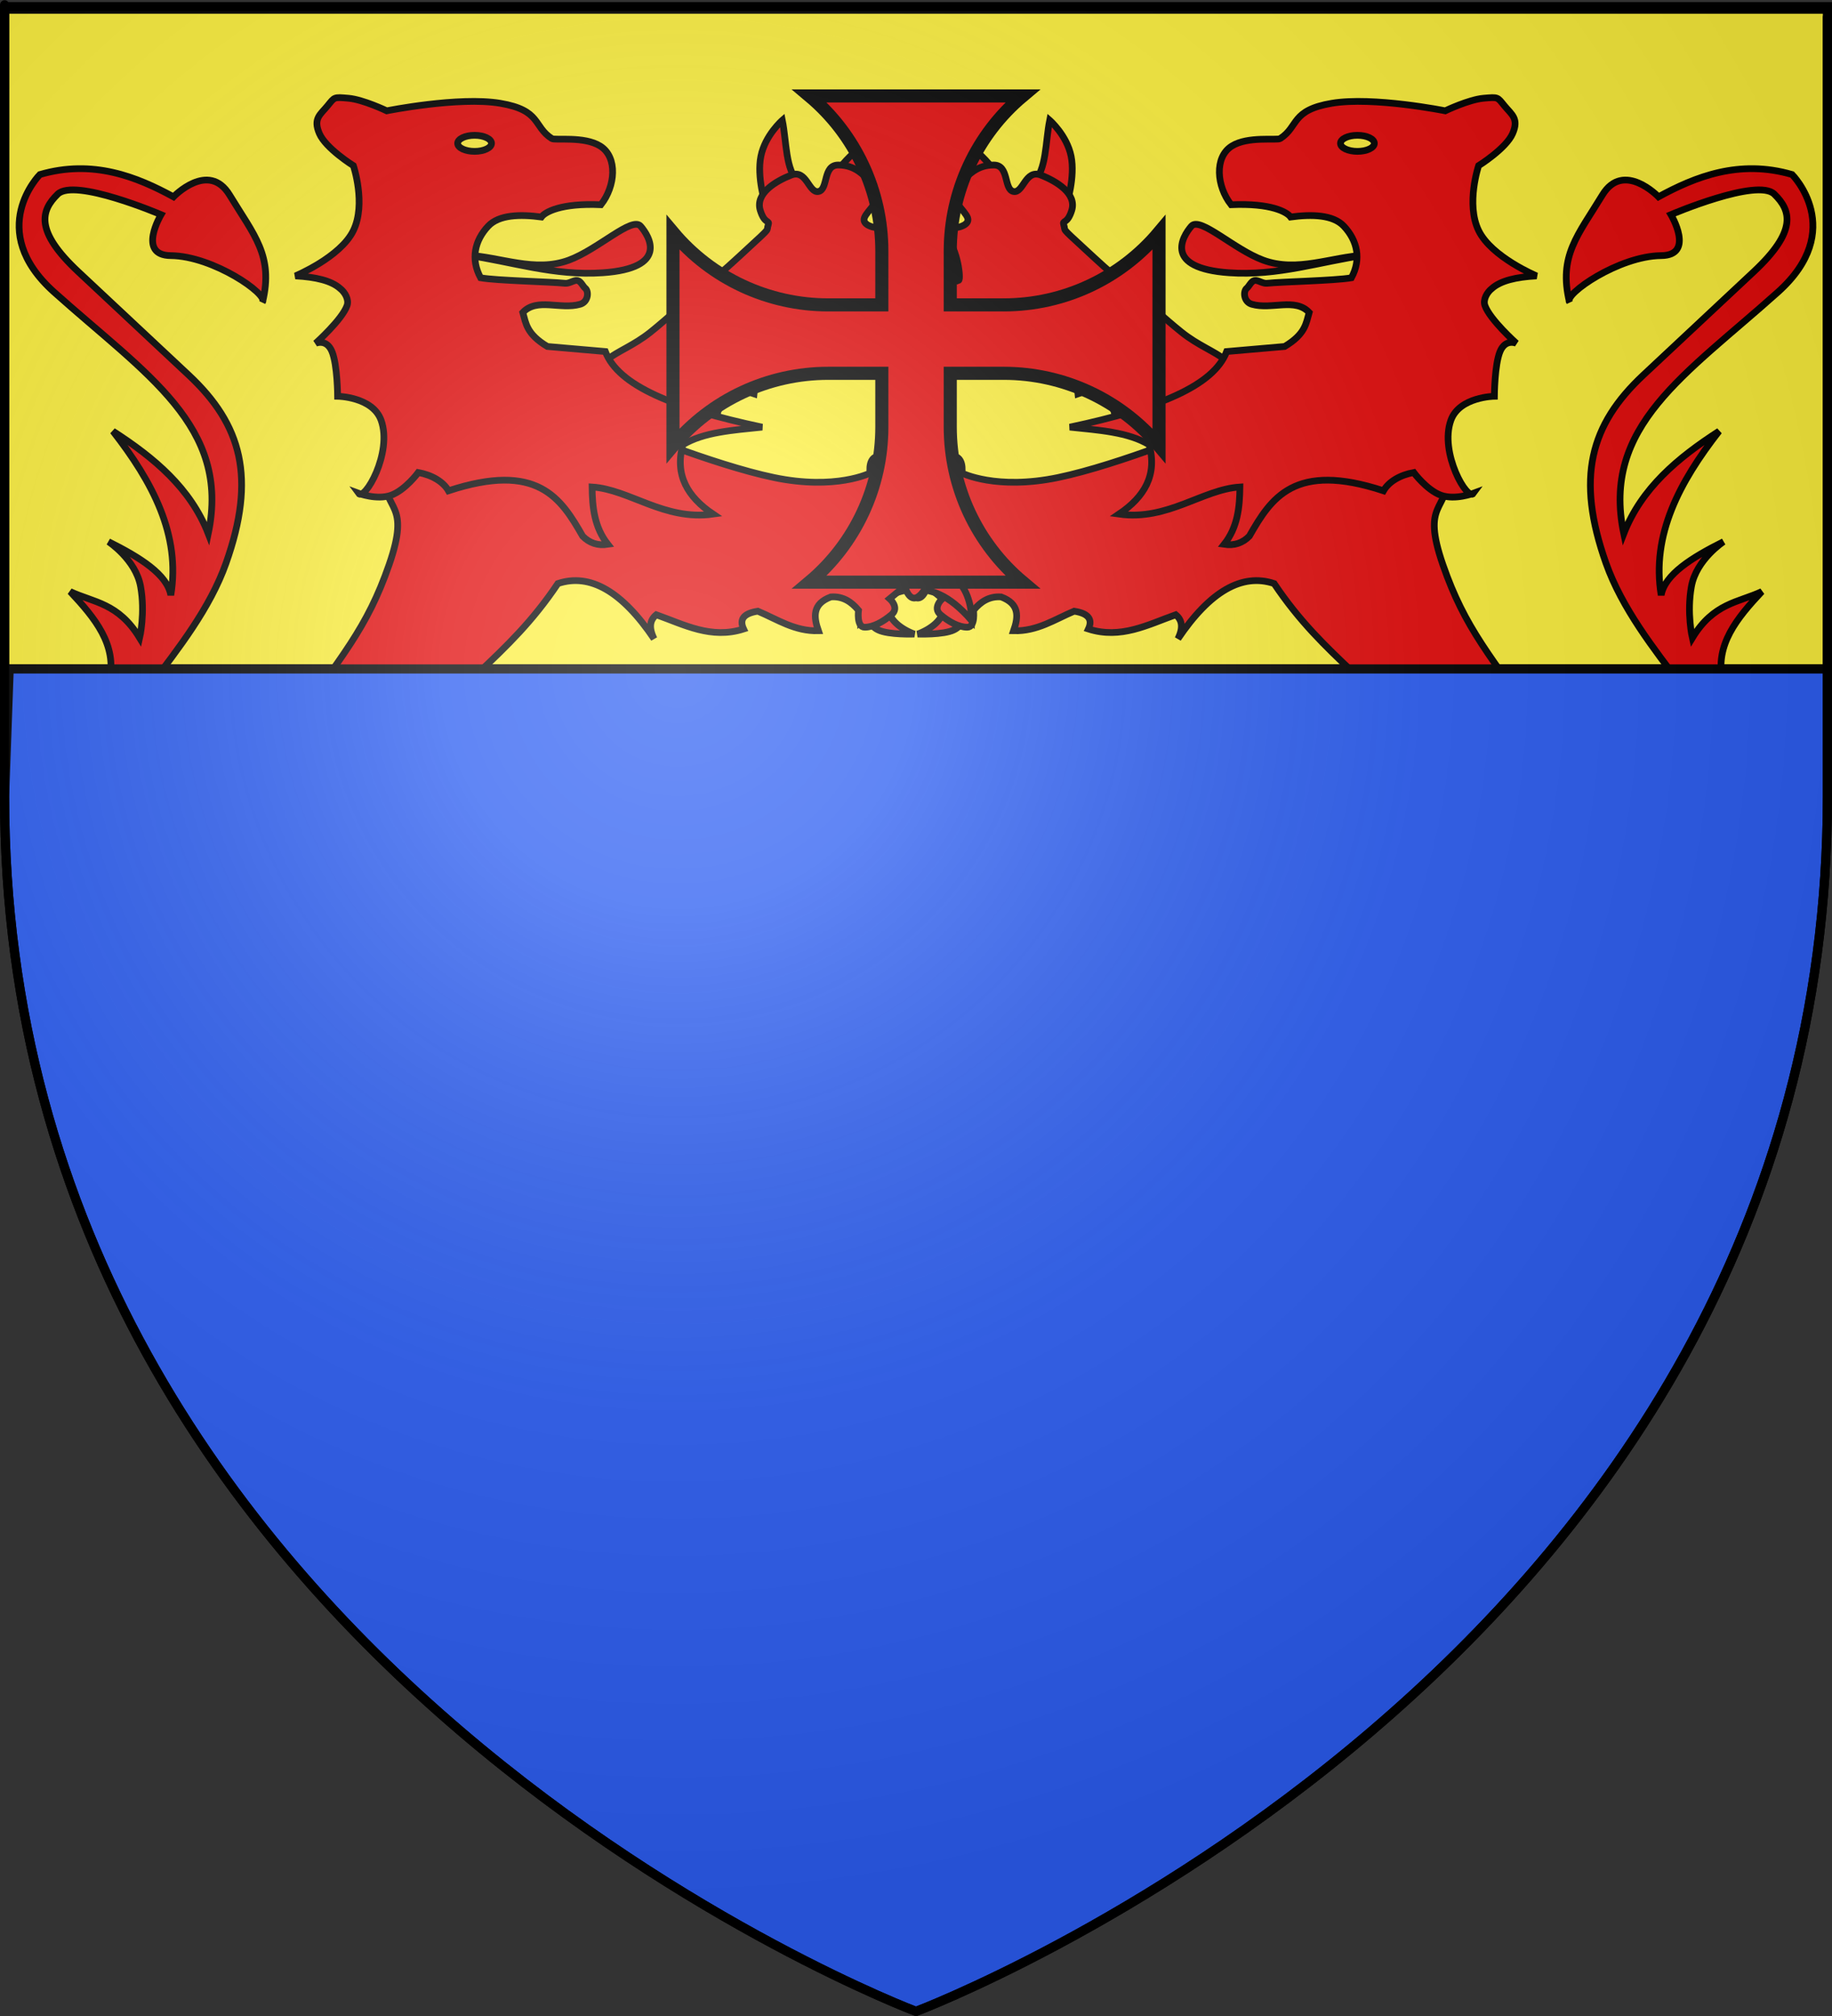 <?xml version="1.0" encoding="UTF-8" standalone="no"?>
<svg
   xmlns:dc="http://purl.org/dc/elements/1.1/"
   xmlns:cc="http://web.resource.org/cc/"
   xmlns:rdf="http://www.w3.org/1999/02/22-rdf-syntax-ns#"
   xmlns:svg="http://www.w3.org/2000/svg"
   xmlns="http://www.w3.org/2000/svg"
   xmlns:xlink="http://www.w3.org/1999/xlink"
   xmlns:sodipodi="http://sodipodi.sourceforge.net/DTD/sodipodi-0.dtd"
   xmlns:inkscape="http://www.inkscape.org/namespaces/inkscape"
   height="660"
   width="600"
   version="1.0"
   id="svg2"
   sodipodi:version="0.32"
   inkscape:version="0.44.1"
   sodipodi:docname="Blason_Hatrize_54.svg"
   sodipodi:docbase="L:\blasons"
   inkscape:export-filename="/Users/olivier/Desktop/Blason Rouge/Blason_Vide_3D.png"
   inkscape:export-xdpi="144"
   inkscape:export-ydpi="144">
  <rect width="100%" height="100%" fill="#333333" stroke="none"/>
  <sodipodi:namedview
     inkscape:window-height="712"
     inkscape:window-width="1024"
     inkscape:pageshadow="2"
     inkscape:pageopacity="0.0"
     guidetolerance="10.0"
     gridtolerance="10.0"
     objecttolerance="10.0"
     borderopacity="1.0"
     bordercolor="#666666"
     pagecolor="#ffffff"
     id="base"
     showgrid="false"
     height="660px"
     inkscape:zoom="0.63"
     inkscape:cx="-58.394346"
     inkscape:cy="344.42619"
     inkscape:window-x="-4"
     inkscape:window-y="-4"
     inkscape:current-layer="layer3" />
  <desc
     id="desc4">Flag of Canton of Valais (Wallis)</desc>
  <defs
     id="defs6">
    <linearGradient
       id="linearGradient2893">
      <stop
         style="stop-color:white;stop-opacity:0.314;"
         offset="0"
         id="stop2895" />
      <stop
         id="stop2897"
         offset="0.19"
         style="stop-color:white;stop-opacity:0.251;" />
      <stop
         style="stop-color:#6b6b6b;stop-opacity:0.125;"
         offset="0.6"
         id="stop2901" />
      <stop
         style="stop-color:black;stop-opacity:0.125;"
         offset="1"
         id="stop2899" />
    </linearGradient>
    <linearGradient
       id="linearGradient2885">
      <stop
         id="stop2887"
         offset="0"
         style="stop-color:white;stop-opacity:1;" />
      <stop
         style="stop-color:white;stop-opacity:1;"
         offset="0.229"
         id="stop2891" />
      <stop
         id="stop2889"
         offset="1"
         style="stop-color:black;stop-opacity:1;" />
    </linearGradient>
    <linearGradient
       id="linearGradient2955">
      <stop
         id="stop2867"
         offset="0"
         style="stop-color:#fd0000;stop-opacity:1;" />
      <stop
         style="stop-color:#e77275;stop-opacity:0.659;"
         offset="0.5"
         id="stop2873" />
      <stop
         style="stop-color:black;stop-opacity:0.323;"
         offset="1"
         id="stop2959" />
    </linearGradient>
    <radialGradient
       inkscape:collect="always"
       xlink:href="#linearGradient2955"
       id="radialGradient2961"
       cx="225.524"
       cy="218.901"
       fx="225.524"
       fy="218.901"
       r="300"
       gradientTransform="matrix(-4.167939e-4,2.183,-1.884,-3.599562e-4,615.597,-289.121)"
       gradientUnits="userSpaceOnUse" />
    <polygon
       id="star"
       transform="scale(53,53)"
       points="0,-1 0.588,0.809 -0.951,-0.309 0.951,-0.309 -0.588,0.809 0,-1 " />
    <clipPath
       id="clip">
      <path
         d="M 0,-200 L 0,600 L 300,600 L 300,-200 L 0,-200 z "
         id="path10" />
    </clipPath>
    <radialGradient
       inkscape:collect="always"
       xlink:href="#linearGradient2955"
       id="radialGradient1911"
       gradientUnits="userSpaceOnUse"
       gradientTransform="matrix(-4.167939e-4,2.183,-1.884,-3.599562e-4,615.597,-289.121)"
       cx="225.524"
       cy="218.901"
       fx="225.524"
       fy="218.901"
       r="300" />
    <radialGradient
       inkscape:collect="always"
       xlink:href="#linearGradient2955"
       id="radialGradient2865"
       gradientUnits="userSpaceOnUse"
       gradientTransform="matrix(0,1.749,-1.593,-1.049767e-7,551.788,-191.29)"
       cx="225.524"
       cy="218.901"
       fx="225.524"
       fy="218.901"
       r="300" />
    <radialGradient
       inkscape:collect="always"
       xlink:href="#linearGradient2955"
       id="radialGradient2871"
       gradientUnits="userSpaceOnUse"
       gradientTransform="matrix(0,1.386,-1.323,-5.741131e-8,-158.082,-109.541)"
       cx="225.524"
       cy="218.901"
       fx="225.524"
       fy="218.901"
       r="300" />
    <radialGradient
       inkscape:collect="always"
       xlink:href="#linearGradient2893"
       id="radialGradient3163"
       gradientUnits="userSpaceOnUse"
       gradientTransform="matrix(1.353,0,0,1.349,-77.629,-85.747)"
       cx="221.445"
       cy="226.331"
       fx="221.445"
       fy="226.331"
       r="300" />
  </defs>
  <g
     inkscape:groupmode="layer"
     id="layer4"
     inkscape:label="Meubles"
     style="display:inline">
    <path
       style="fill:#fcef3c;fill-opacity:1;stroke:black;stroke-width:3;stroke-miterlimit:4;stroke-dasharray:none;stroke-opacity:1;display:inline"
       d="M 1.5,3 L 1.5,219 L 598.5,219 C 598.5,57.351 598.5,2.862 598.5,3 L 1.5,3 z "
       id="rect3765" />
  </g>
  <g
     inkscape:groupmode="layer"
     id="layer3"
     inkscape:label="Fond écu"
     style="display:inline">
    <rect
       width="600"
       height="660"
       x="0"
       y="3.375078e-014"
       style="opacity:1;fill:none;fill-opacity:1;fill-rule:nonzero;stroke:none;stroke-width:7.56;stroke-linecap:round;stroke-linejoin:round;stroke-miterlimit:4;stroke-dasharray:none;stroke-opacity:1"
       id="rect4923" />
    <g
       id="g6235">
      <path
         d="M 317.378,111.372 C 310.031,116.91 299.035,117.867 294.686,112.403 C 294.686,112.403 302.073,114.132 305.413,110.134 C 309.947,104.708 310.111,102.144 310.777,103.327 L 317.378,111.372 z "
         style="fill:#e20909;fill-opacity:1;fill-rule:evenodd;stroke:black;stroke-width:2.202;stroke-linecap:butt;stroke-linejoin:miter;stroke-miterlimit:4;stroke-dasharray:none;stroke-opacity:1;display:inline"
         id="path1994" />
      <path
         d="M 303.35,88.061 C 296.917,83.036 289.159,83.611 286.022,91.774 C 285.191,91.463 286.373,81.55 289.942,77.953 C 293.611,74.255 294.583,72.951 300.05,72.796 C 305.516,72.641 312.427,75.89 312.427,75.89 L 303.35,88.061 z "
         style="fill:#e20909;fill-opacity:1;fill-rule:evenodd;stroke:black;stroke-width:2.202;stroke-linecap:butt;stroke-linejoin:miter;stroke-miterlimit:4;stroke-dasharray:none;stroke-opacity:1;display:inline"
         id="path1996" />
      <path
         d="M 314.49,65.37 C 311.116,56.14 308.787,46.476 294.274,48.041 C 294.274,48.041 301.518,43.469 309.952,44.741 C 320.373,46.312 328.039,58.969 327.486,59.181 L 314.49,65.37 z "
         style="fill:#e20909;fill-opacity:1;fill-rule:evenodd;stroke:black;stroke-width:2.202;stroke-linecap:butt;stroke-linejoin:miter;stroke-miterlimit:4;stroke-dasharray:none;stroke-opacity:1;display:inline"
         id="path1998" />
      <path
         d="M 338.419,59.8 C 342.815,55.601 342.347,46.537 343.783,39.377 C 343.783,39.377 349.404,44.277 350.797,51.136 C 352.189,57.995 349.353,66.814 349.353,66.814 L 338.419,59.8 z "
         style="fill:#e20909;fill-opacity:1;fill-rule:evenodd;stroke:black;stroke-width:2.202;stroke-linecap:butt;stroke-linejoin:miter;stroke-miterlimit:4;stroke-dasharray:none;stroke-opacity:1;display:inline"
         id="path2000" />
      <path
         d="M 371.219,141.283 L 363.999,137.725 C 366.617,134.936 363.629,132.708 360.905,130.453 C 359.288,127.774 356.327,127.748 353.066,128.906 C 352.596,123.789 348.883,122.84 344.608,122.614 C 343.655,114.809 339.755,115.256 336.15,114.879 C 334.697,110.893 332.067,110.14 329.652,110.753 C 328.857,109.312 326.685,108.904 321.504,110.753 C 321.504,110.753 318.203,116.426 314.49,114.879 C 310.777,113.331 307.167,108.896 305.826,105.802 C 304.485,102.708 310.88,103.327 310.777,99.613 C 310.674,95.9 308.198,93.218 305.413,90.949 C 302.628,88.68 298.606,91.156 299.328,85.792 C 300.05,80.429 300.385,75.529 303.969,72.693 C 307.554,69.856 313.665,74.446 313.665,74.446 C 313.665,74.446 317.662,73.724 316.927,71.378 C 316.192,69.031 310.725,65.06 312.84,62.275 C 317.069,56.706 320.266,54.075 325.423,54.024 C 330.58,53.972 328.672,62.017 331.921,62.688 C 335.17,63.358 335.763,55.313 340.895,57.324 C 346.026,59.336 352.714,63.357 351.003,68.877 C 349.549,73.566 347.828,71.937 348.393,73.609 C 349.183,75.946 346.985,73.881 355.335,81.563 C 358.883,84.827 363.777,89.47 369.377,93.866 C 374.977,98.262 381.403,104.285 386.932,108.713 C 392.462,113.14 397.713,114.939 401.376,117.901 C 405.039,120.863 407.319,122.718 407.319,122.718 L 371.219,141.283 z "
         style="fill:#e20909;fill-opacity:1;fill-rule:evenodd;stroke:black;stroke-width:2.202;stroke-linecap:butt;stroke-linejoin:miter;stroke-miterlimit:4;stroke-dasharray:none;stroke-opacity:1;display:inline"
         id="path2002" />
      <path
         d="M 303.224,157.933 C 301.424,153.206 295.904,149.051 289.075,145.097 C 289.075,145.097 298.519,146.118 304.099,148.014 C 309.678,149.911 311.392,152.682 311.392,152.682 L 303.224,157.933 z "
         style="fill:#e20909;fill-opacity:1;fill-rule:evenodd;stroke:black;stroke-width:2.202;stroke-linecap:butt;stroke-linejoin:miter;stroke-miterlimit:4;stroke-dasharray:none;stroke-opacity:1;display:inline"
         id="path2014" />
      <path
         d="M 295.347,175.291 C 287.835,170.091 282.182,176.043 276.092,179.376 C 276.092,179.376 281.351,169.711 286.748,166.283 C 292.145,162.855 297.681,165.664 297.681,165.664 L 295.347,175.291 z "
         style="fill:#e20909;fill-opacity:1;fill-rule:evenodd;stroke:black;stroke-width:2.202;stroke-linecap:butt;stroke-linejoin:miter;stroke-miterlimit:4;stroke-dasharray:none;stroke-opacity:1;display:inline"
         id="path2016" />
      <path
         d="M 300.452,192.941 C 295.157,192.992 289.521,194.273 281.781,203.152 C 281.781,203.152 281.526,196.041 285.428,191.191 C 289.33,186.341 297.389,183.752 297.389,183.752 L 300.452,192.941 z "
         style="fill:#e20909;fill-opacity:1;fill-rule:evenodd;stroke:black;stroke-width:2.202;stroke-linecap:butt;stroke-linejoin:miter;stroke-miterlimit:4;stroke-dasharray:none;stroke-opacity:1;display:inline"
         id="path2018" />
      <path
         d="M 308.911,199.961 C 308.498,202.829 305.301,205.801 300.552,207.587 C 300.552,207.587 308.985,207.897 312.413,206.215 C 315.842,204.533 315.039,201.839 315.039,201.839 L 308.911,199.961 z "
         style="fill:#e20909;fill-opacity:1;fill-rule:evenodd;stroke:black;stroke-width:2.202;stroke-linecap:butt;stroke-linejoin:miter;stroke-miterlimit:4;stroke-dasharray:none;stroke-opacity:1;display:inline"
         id="path2020" />
      <path
         d="M 397.308,139.408 C 397.308,139.408 366.822,152.099 346.546,156.329 C 326.271,160.559 315.039,154.87 315.039,154.87 C 315.039,154.87 316.06,148.598 310.955,149.327 C 305.849,150.056 302.348,153.557 300.452,157.204 C 299.504,159.027 302.713,160.121 303.534,161.926 C 304.354,163.731 302.203,165.664 302.203,165.664 C 302.203,165.664 297.535,159.684 295.201,163.33 C 292.867,166.977 290.387,171.499 291.992,176.458 C 292.794,178.938 295.784,176.24 297.991,177.297 C 300.197,178.355 299.869,182.293 299.869,182.293 C 299.869,182.293 294.326,180.324 295.201,184.335 C 296.076,188.347 295.784,192.504 298.994,195.129 C 302.203,197.755 303.661,191.92 303.661,191.92 L 308.621,196.005 C 308.621,196.005 305.266,198.922 308.037,201.256 C 310.809,203.59 314.018,205.34 316.789,205.34 C 319.561,205.34 318.831,199.797 318.831,199.797 C 321.169,196.984 323.987,195.133 327.875,195.421 C 333.976,197.695 333.547,201.927 331.96,206.507 C 339.744,206.711 345.445,202.749 351.797,200.089 C 356.594,200.819 357.89,202.861 356.465,205.924 C 367.095,209.318 375.903,204.511 385.055,201.256 C 387.015,202.852 387.704,205.209 385.785,209.133 C 396.287,193.573 406.789,187.544 417.292,191.045 C 425.643,203.481 433.906,211.364 443.402,220.364 C 441.778,236.961 452.383,251.633 457.989,262.374 C 460.695,267.56 450.291,276.044 449.82,277.69 C 446.63,288.836 448.938,306.541 449.72,306.28 C 452.2,301.255 456.235,299.338 460.906,298.695 C 460.464,302.302 457.923,304.334 461.49,310.948 C 466.258,315.85 471.378,319.874 477.243,322.034 C 470.372,330.786 465.873,341.126 459.739,350.624 C 458.134,353.109 456.53,351.937 453.905,350.624 C 451.279,349.311 451.404,345.052 449.237,345.373 C 443.985,346.151 437.057,359.317 439.666,364.285 C 441.595,367.959 443.479,363.998 444.705,365.688 C 445.93,367.378 446.207,369.706 444.569,371.045 C 442.931,372.385 440.485,366.976 438.151,369.601 C 435.817,372.227 436.155,376.498 436.884,379.485 C 437.613,382.472 440.346,380.62 440.346,380.62 L 441.514,382.425 C 440.428,383.121 439.723,382.816 440.178,384.652 C 440.869,387.439 446.916,392.148 449.434,388.653 C 450.403,387.307 450.701,386.527 450.739,386.534 L 455.846,385.557 C 457.041,385.328 455.594,389.456 456.374,389.655 C 459.874,390.545 468.088,390.433 470.274,388.552 C 473.264,385.98 468.894,382.193 473.852,382.75 C 473.852,382.75 475.136,383.67 476.158,383.009 C 494.678,371.023 507.471,352.082 508.751,347.707 C 510.051,343.261 508.021,343.622 510.355,341.726 C 512.689,339.83 518.086,340.121 518.086,340.121 C 518.086,340.121 528.077,335.644 519.253,329.619 C 512.132,324.757 505.224,301.579 507.584,298.695 C 507.032,290.804 502.403,283.654 497.665,276.523 C 496.293,269.45 498.485,264.753 501.749,260.77 C 503.615,260.098 530.517,293.193 539.675,304.53 C 551.321,318.947 567.098,295.778 567.098,295.778 C 567.098,295.778 577.6,281.483 576.871,263.249 C 576.141,245.016 564.18,222.844 564.18,222.844 C 561.569,211.151 568.932,202.308 577.017,193.671 C 569.3,197.277 561.262,197.352 554.261,208.841 C 554.261,208.841 552.365,200.672 553.97,191.92 C 555.574,183.168 564.472,177.334 564.472,177.334 C 554.024,182.562 545.253,188.069 544.051,194.838 C 540.798,175.121 550.042,157.785 563.013,141.159 C 549.506,149.86 537.589,159.834 531.798,174.708 C 524.41,139.477 551.957,122.79 582.268,95.648 C 605.017,75.277 586.936,57.139 586.936,57.139 C 569.555,52.07 555.146,57.91 543.175,64.432 C 543.175,64.432 531.709,52.472 524.796,63.849 C 516.779,77.043 510.367,83.733 514.002,98.857 C 512.127,96.357 530.17,83.802 544.051,83.687 C 555.225,83.594 547.26,70.267 547.26,70.267 C 547.26,70.267 575.558,58.16 581.101,63.557 C 586.644,68.954 588.616,75.63 574.391,88.938 L 538.216,122.779 C 520.769,139.1 516.094,156.445 525.963,184.335 C 536.478,214.05 567.735,237.252 567.243,256.977 C 566.752,276.702 568.675,277.907 563.013,286.734 C 557.352,295.561 552.927,304.676 542.3,291.548 C 531.673,278.419 517.598,256.529 506.271,240.494 C 487.914,214.507 479.833,205.814 472.576,184.919 C 465.319,164.023 474.326,167.706 474.034,155.453 C 473.743,143.201 471.409,135.907 471.409,135.907 L 397.308,139.408 z "
         style="fill:#e20909;fill-opacity:1;fill-rule:evenodd;stroke:black;stroke-width:2.202;stroke-linecap:butt;stroke-linejoin:miter;stroke-miterlimit:4;stroke-dasharray:none;stroke-opacity:1;display:inline"
         id="path2030" />
      <path
         d="M 447.133,83.523 C 432.497,85.611 418.513,90.417 402.575,89.299 C 380.949,87.781 387.244,77.439 390.197,74.034 C 393.012,70.788 404.113,81.64 413.714,85.173 C 424.854,89.273 435.995,84.078 447.133,83.523 z "
         style="fill:#e20909;fill-opacity:1;fill-rule:evenodd;stroke:black;stroke-width:2.202;stroke-linecap:butt;stroke-linejoin:miter;stroke-miterlimit:4;stroke-dasharray:none;stroke-opacity:1;display:inline"
         id="path2032" />
      <path
         d="M 440.119,74.034 C 436.604,70.297 429.699,70.108 422.688,71.043 C 421.513,69.44 416.374,66.439 403.194,67.02 C 398.443,60.996 397.646,51.487 403.4,47.835 C 408.664,44.494 418.233,46.04 419.284,45.36 C 425.442,41.377 422.688,36.077 436.2,33.808 C 449.711,31.538 473.331,36.283 473.331,36.283 C 473.331,36.283 481.067,32.57 485.915,32.157 C 490.763,31.745 490.35,31.745 492.722,34.633 C 495.095,37.521 497.519,38.81 495.404,43.709 C 493.29,48.609 484.265,54.23 484.265,54.23 C 484.265,54.23 480.036,66.762 484.265,75.478 C 488.493,84.193 503.243,90.33 503.243,90.33 C 496.57,90.682 491.423,91.906 488.597,94.456 C 487.015,95.694 485.648,98.078 486.327,100.026 C 487.934,104.628 496.642,112.403 496.642,112.403 C 496.642,112.403 493.083,110.753 491.278,115.085 C 489.473,119.417 489.422,129.731 489.422,129.731 C 489.422,129.731 477.972,129.878 475.188,137.57 C 471.332,148.22 480.66,164.292 482.614,161.5 C 482.614,161.5 476.529,163.82 471.887,162.118 C 467.246,160.417 463.017,154.692 463.017,154.692 C 458.561,155.5 454.833,157.676 453.115,160.674 C 423.929,151.085 416.3,163.054 409.176,175.527 C 406.964,177.767 404.237,178.72 400.924,178.209 C 405.337,172.625 406.016,166.107 406.082,159.437 C 393.819,160.211 382.45,170.564 366.474,168.307 C 374.744,162.731 379.088,155.584 376.376,145.615 C 369.581,141.448 359.831,140.825 350.384,139.839 C 379.336,133.678 397.466,126.334 401.75,115.085 L 420.728,113.435 C 427.564,109.344 427.751,105.857 428.773,102.295 C 424.134,97.375 416.499,101.475 410.001,99.613 C 407.262,98.828 407.077,95.283 408.378,94.312 C 409.029,93.827 409.744,92.062 410.861,91.826 C 411.978,91.591 413.495,92.885 414.924,92.743 C 420.249,92.212 437.152,91.893 442.595,90.949 C 445.925,84.851 444.526,78.718 440.119,74.034 z "
         style="fill:#e20909;fill-opacity:1;fill-rule:evenodd;stroke:black;stroke-width:2.202;stroke-linecap:butt;stroke-linejoin:miter;stroke-miterlimit:4;stroke-dasharray:none;stroke-opacity:1;display:inline"
         id="path2034" />
      <path
         d="M 450.112,46.928 C 450.114,48.379 447.632,49.556 444.569,49.556 C 441.506,49.556 439.024,48.379 439.026,46.928 C 439.024,45.477 441.506,44.301 444.569,44.301 C 447.632,44.301 450.114,45.477 450.112,46.928 z "
         style="fill:#fcef3c;fill-opacity:1;fill-rule:evenodd;stroke:black;stroke-width:2.202;stroke-linecap:butt;stroke-linejoin:miter;stroke-miterlimit:4;stroke-dasharray:none;stroke-opacity:1;display:inline"
         id="path2036" />
      <path
         id="path1966"
         style="fill:#e20909;fill-opacity:1;fill-rule:evenodd;stroke:black;stroke-width:2.202;stroke-linecap:butt;stroke-linejoin:miter;stroke-miterlimit:4;stroke-dasharray:none;stroke-opacity:1;display:inline"
         d="M 282.622,111.372 C 289.969,116.91 300.965,117.867 305.314,112.403 C 305.314,112.403 297.927,114.132 294.587,110.134 C 290.053,104.708 289.889,102.144 289.223,103.327 L 282.622,111.372 z " />
      <path
         id="path1968"
         style="fill:#e20909;fill-opacity:1;fill-rule:evenodd;stroke:black;stroke-width:2.202;stroke-linecap:butt;stroke-linejoin:miter;stroke-miterlimit:4;stroke-dasharray:none;stroke-opacity:1;display:inline"
         d="M 296.649,88.061 C 303.083,83.036 310.841,83.611 313.978,91.774 C 314.808,91.463 313.627,81.55 310.058,77.953 C 306.389,74.255 305.417,72.951 299.95,72.796 C 294.483,72.641 287.573,75.89 287.573,75.89 L 296.649,88.061 z " />
      <path
         id="path1970"
         style="fill:#e20909;fill-opacity:1;fill-rule:evenodd;stroke:black;stroke-width:2.202;stroke-linecap:butt;stroke-linejoin:miter;stroke-miterlimit:4;stroke-dasharray:none;stroke-opacity:1;display:inline"
         d="M 285.51,65.37 C 288.884,56.14 291.213,46.476 305.726,48.041 C 305.726,48.041 298.482,43.469 290.048,44.741 C 279.627,46.312 271.961,58.969 272.514,59.181 L 285.51,65.37 z " />
      <path
         id="path1972"
         style="fill:#e20909;fill-opacity:1;fill-rule:evenodd;stroke:black;stroke-width:2.202;stroke-linecap:butt;stroke-linejoin:miter;stroke-miterlimit:4;stroke-dasharray:none;stroke-opacity:1;display:inline"
         d="M 261.581,59.8 C 257.185,55.601 257.653,46.537 256.217,39.377 C 256.217,39.377 250.596,44.277 249.203,51.136 C 247.811,57.995 250.647,66.814 250.647,66.814 L 261.581,59.8 z " />
      <path
         id="path1974"
         style="fill:#e20909;fill-opacity:1;fill-rule:evenodd;stroke:black;stroke-width:2.202;stroke-linecap:butt;stroke-linejoin:miter;stroke-miterlimit:4;stroke-dasharray:none;stroke-opacity:1;display:inline"
         d="M 228.781,141.283 L 236.001,137.725 C 233.383,134.936 236.371,132.708 239.095,130.453 C 240.712,127.774 243.673,127.748 246.934,128.906 C 247.404,123.789 251.117,122.84 255.392,122.614 C 256.344,114.809 260.244,115.256 263.85,114.879 C 265.303,110.893 267.933,110.14 270.348,110.753 C 271.143,109.312 273.315,108.904 278.496,110.753 C 278.496,110.753 281.797,116.426 285.51,114.879 C 289.223,113.331 292.833,108.896 294.174,105.802 C 295.515,102.708 289.12,103.327 289.223,99.613 C 289.326,95.9 291.802,93.218 294.587,90.949 C 297.371,88.68 301.394,91.156 300.672,85.792 C 299.95,80.429 299.615,75.529 296.031,72.693 C 292.446,69.856 286.335,74.446 286.335,74.446 C 286.335,74.446 282.338,73.724 283.073,71.378 C 283.808,69.031 289.275,65.06 287.16,62.275 C 282.931,56.706 279.734,54.075 274.577,54.024 C 269.419,53.972 271.328,62.017 268.079,62.688 C 264.83,63.358 264.237,55.313 259.105,57.324 C 253.974,59.336 247.286,63.357 248.997,68.877 C 250.451,73.566 252.172,71.937 251.607,73.609 C 250.817,75.946 253.015,73.881 244.665,81.563 C 241.117,84.827 236.223,89.47 230.623,93.866 C 225.023,98.262 218.597,104.285 213.068,108.713 C 207.538,113.14 202.287,114.939 198.624,117.901 C 194.961,120.863 192.681,122.718 192.681,122.718 L 228.781,141.283 z " />
      <path
         id="path1976"
         style="fill:#e20909;fill-opacity:1;fill-rule:evenodd;stroke:black;stroke-width:2.202;stroke-linecap:butt;stroke-linejoin:miter;stroke-miterlimit:4;stroke-dasharray:none;stroke-opacity:1;display:inline"
         d="M 296.776,157.933 C 298.576,153.206 304.096,149.051 310.925,145.097 C 310.925,145.097 301.48,146.118 295.901,148.014 C 290.322,149.911 288.608,152.682 288.608,152.682 L 296.776,157.933 z " />
      <path
         id="path1978"
         style="fill:#e20909;fill-opacity:1;fill-rule:evenodd;stroke:black;stroke-width:2.202;stroke-linecap:butt;stroke-linejoin:miter;stroke-miterlimit:4;stroke-dasharray:none;stroke-opacity:1;display:inline"
         d="M 304.653,175.291 C 312.165,170.091 317.818,176.043 323.908,179.376 C 323.908,179.376 318.649,169.711 313.252,166.283 C 307.855,162.855 302.319,165.664 302.319,165.664 L 304.653,175.291 z " />
      <path
         id="path1980"
         style="fill:#e20909;fill-opacity:1;fill-rule:evenodd;stroke:black;stroke-width:2.202;stroke-linecap:butt;stroke-linejoin:miter;stroke-miterlimit:4;stroke-dasharray:none;stroke-opacity:1;display:inline"
         d="M 299.548,192.941 C 304.843,192.992 310.479,194.273 318.219,203.152 C 318.219,203.152 318.474,196.041 314.572,191.191 C 310.67,186.341 302.611,183.752 302.611,183.752 L 299.548,192.941 z " />
      <path
         id="path1982"
         style="fill:#e20909;fill-opacity:1;fill-rule:evenodd;stroke:black;stroke-width:2.202;stroke-linecap:butt;stroke-linejoin:miter;stroke-miterlimit:4;stroke-dasharray:none;stroke-opacity:1;display:inline"
         d="M 291.089,199.961 C 291.502,202.829 294.699,205.801 299.448,207.587 C 299.448,207.587 291.015,207.897 287.587,206.215 C 284.158,204.533 284.961,201.839 284.961,201.839 L 291.089,199.961 z " />
      <path
         id="path1984"
         style="fill:#e20909;fill-opacity:1;fill-rule:evenodd;stroke:black;stroke-width:2.202;stroke-linecap:butt;stroke-linejoin:miter;stroke-miterlimit:4;stroke-dasharray:none;stroke-opacity:1;display:inline"
         d="M 202.692,139.408 C 202.692,139.408 233.178,152.099 253.454,156.329 C 273.729,160.559 284.961,154.87 284.961,154.87 C 284.961,154.87 283.94,148.598 289.045,149.327 C 294.151,150.056 297.651,153.557 299.548,157.204 C 300.496,159.027 297.287,160.121 296.466,161.926 C 295.646,163.731 297.797,165.664 297.797,165.664 C 297.797,165.664 302.465,159.684 304.799,163.33 C 307.133,166.977 309.613,171.499 308.008,176.458 C 307.206,178.938 304.215,176.24 302.009,177.297 C 299.803,178.355 300.131,182.293 300.131,182.293 C 300.131,182.293 305.674,180.324 304.799,184.335 C 303.924,188.347 304.215,192.504 301.006,195.129 C 297.797,197.755 296.339,191.92 296.339,191.92 L 291.379,196.005 C 291.379,196.005 294.734,198.922 291.963,201.256 C 289.191,203.59 285.982,205.34 283.211,205.34 C 280.439,205.34 281.168,199.797 281.168,199.797 C 278.831,196.984 276.013,195.133 272.125,195.421 C 266.024,197.695 266.452,201.927 268.04,206.507 C 260.256,206.711 254.555,202.749 248.202,200.089 C 243.406,200.819 242.11,202.861 243.535,205.924 C 232.905,209.318 224.097,204.511 214.945,201.256 C 212.985,202.852 212.296,205.209 214.215,209.133 C 203.713,193.573 193.21,187.544 182.708,191.045 C 174.357,203.481 166.094,211.364 156.598,220.364 C 158.222,236.961 147.617,251.633 142.011,262.374 C 139.305,267.56 149.708,276.044 150.18,277.69 C 153.37,288.836 151.062,306.541 150.28,306.28 C 147.799,301.255 143.765,299.338 139.094,298.695 C 139.536,302.302 142.077,304.334 138.51,310.948 C 133.742,315.85 128.622,319.874 122.757,322.034 C 129.628,330.786 134.127,341.126 140.261,350.624 C 141.866,353.109 143.47,351.937 146.095,350.624 C 148.721,349.311 148.596,345.052 150.763,345.373 C 156.015,346.151 162.943,359.317 160.334,364.285 C 158.405,367.959 156.521,363.998 155.295,365.688 C 154.069,367.378 153.792,369.706 155.431,371.045 C 157.069,372.385 159.515,366.976 161.849,369.601 C 164.183,372.227 163.845,376.498 163.116,379.485 C 162.387,382.472 159.654,380.62 159.654,380.62 L 158.486,382.425 C 159.572,383.121 160.277,382.816 159.821,384.652 C 159.13,387.439 153.084,392.148 150.566,388.653 C 149.596,387.307 149.299,386.527 149.26,386.534 L 144.154,385.557 C 142.959,385.328 144.406,389.456 143.626,389.655 C 140.126,390.545 131.912,390.433 129.726,388.552 C 126.736,385.98 131.105,382.193 126.148,382.75 C 126.148,382.75 124.864,383.67 123.842,383.009 C 105.322,371.023 92.529,352.082 91.249,347.707 C 89.949,343.261 91.979,343.622 89.645,341.726 C 87.311,339.83 81.914,340.121 81.914,340.121 C 81.914,340.121 71.923,335.644 80.747,329.619 C 87.868,324.757 94.776,301.579 92.416,298.695 C 92.968,290.804 97.597,283.654 102.335,276.523 C 103.707,269.45 101.514,264.753 98.251,260.77 C 96.385,260.098 69.483,293.193 60.325,304.53 C 48.679,318.947 32.902,295.778 32.902,295.778 C 32.902,295.778 22.4,281.483 23.129,263.249 C 23.859,245.016 35.82,222.844 35.82,222.844 C 38.431,211.151 31.068,202.308 22.983,193.671 C 30.7,197.277 38.738,197.352 45.739,208.841 C 45.739,208.841 47.635,200.672 46.03,191.92 C 44.426,183.168 35.528,177.334 35.528,177.334 C 45.975,182.562 54.747,188.069 55.949,194.838 C 59.202,175.121 49.958,157.785 36.987,141.159 C 50.494,149.86 62.41,159.834 68.202,174.708 C 75.59,139.477 48.043,122.79 17.732,95.648 C -5.017,75.277 13.064,57.139 13.064,57.139 C 30.445,52.07 44.854,57.91 56.825,64.432 C 56.825,64.432 68.291,52.472 75.204,63.849 C 83.221,77.043 89.633,83.733 85.998,98.857 C 87.873,96.357 69.83,83.802 55.949,83.687 C 44.775,83.594 52.74,70.267 52.74,70.267 C 52.74,70.267 24.442,58.16 18.899,63.557 C 13.356,68.954 11.383,75.63 25.609,88.938 L 61.784,122.779 C 79.231,139.1 83.906,156.445 74.037,184.335 C 63.522,214.05 32.265,237.252 32.756,256.977 C 33.248,276.702 31.325,277.907 36.987,286.734 C 42.648,295.561 47.073,304.676 57.7,291.548 C 68.327,278.419 82.402,256.529 93.729,240.494 C 112.086,214.507 120.167,205.814 127.424,184.919 C 134.681,164.023 125.674,167.706 125.966,155.453 C 126.257,143.201 128.591,135.907 128.591,135.907 L 202.692,139.408 z " />
      <path
         id="path1986"
         style="fill:#e20909;fill-opacity:1;fill-rule:evenodd;stroke:black;stroke-width:2.202;stroke-linecap:butt;stroke-linejoin:miter;stroke-miterlimit:4;stroke-dasharray:none;stroke-opacity:1;display:inline"
         d="M 152.867,83.523 C 167.503,85.611 181.487,90.417 197.425,89.299 C 219.051,87.781 212.756,77.439 209.802,74.034 C 206.988,70.788 195.887,81.64 186.286,85.173 C 175.145,89.273 164.005,84.078 152.867,83.523 z " />
      <path
         id="path1988"
         style="fill:#e20909;fill-opacity:1;fill-rule:evenodd;stroke:black;stroke-width:2.202;stroke-linecap:butt;stroke-linejoin:miter;stroke-miterlimit:4;stroke-dasharray:none;stroke-opacity:1;display:inline"
         d="M 159.881,74.034 C 163.396,70.297 170.301,70.108 177.312,71.043 C 178.487,69.44 183.626,66.439 196.806,67.02 C 201.557,60.996 202.354,51.487 196.6,47.835 C 191.336,44.494 181.767,46.04 180.716,45.36 C 174.558,41.377 177.312,36.077 163.8,33.808 C 150.288,31.538 126.669,36.283 126.669,36.283 C 126.669,36.283 118.933,32.57 114.085,32.157 C 109.237,31.745 109.65,31.745 107.278,34.633 C 104.905,37.521 102.481,38.81 104.596,43.709 C 106.71,48.609 115.735,54.23 115.735,54.23 C 115.735,54.23 119.964,66.762 115.735,75.478 C 111.506,84.193 96.757,90.33 96.757,90.33 C 103.43,90.682 108.577,91.906 111.403,94.456 C 112.985,95.694 114.352,98.078 113.672,100.026 C 112.066,104.628 103.358,112.403 103.358,112.403 C 103.358,112.403 106.917,110.753 108.722,115.085 C 110.527,119.417 110.578,129.731 110.578,129.731 C 110.578,129.731 122.027,129.878 124.812,137.57 C 128.667,148.22 119.34,164.292 117.386,161.5 C 117.386,161.5 123.471,163.82 128.113,162.118 C 132.754,160.417 136.983,154.692 136.983,154.692 C 141.439,155.5 145.167,157.676 146.885,160.674 C 176.071,151.085 183.7,163.054 190.824,175.527 C 193.036,177.767 195.763,178.72 199.075,178.209 C 194.663,172.625 193.984,166.107 193.918,159.437 C 206.181,160.211 217.55,170.564 233.525,168.307 C 225.256,162.731 220.912,155.584 223.624,145.615 C 230.419,141.448 240.169,140.825 249.616,139.839 C 220.663,133.678 202.534,126.334 198.25,115.085 L 179.272,113.435 C 172.436,109.344 172.249,105.857 171.227,102.295 C 175.866,97.375 183.5,101.475 189.999,99.613 C 192.738,98.828 192.923,95.283 191.622,94.312 C 190.971,93.827 190.256,92.062 189.139,91.826 C 188.022,91.591 186.505,92.885 185.076,92.743 C 179.751,92.212 162.848,91.893 157.405,90.949 C 154.075,84.851 155.474,78.718 159.881,74.034 z " />
      <path
         id="path1990"
         style="fill:#fcef3c;fill-opacity:1;fill-rule:evenodd;stroke:black;stroke-width:2.202;stroke-linecap:butt;stroke-linejoin:miter;stroke-miterlimit:4;stroke-dasharray:none;stroke-opacity:1;display:inline"
         d="M 149.888,46.928 C 149.886,48.379 152.368,49.556 155.431,49.556 C 158.494,49.556 160.976,48.379 160.974,46.928 C 160.976,45.477 158.494,44.301 155.431,44.301 C 152.368,44.301 149.886,45.477 149.888,46.928 z " />
      <path
         id="path4399"
         d="M 271.216,122.216 C 251.611,122.216 233.011,130.889 220.41,145.907 L 220.41,76.122 C 233.011,91.14 251.611,99.814 271.216,99.814 L 288.814,99.814 L 288.814,82.216 C 288.814,62.611 280.14,44.011 265.122,31.41 L 334.907,31.41 C 319.889,44.011 311.216,62.611 311.216,82.216 L 311.216,99.814 L 328.784,99.814 C 348.389,99.814 366.989,91.14 379.59,76.122 L 379.59,145.907 C 366.989,130.889 348.389,122.216 328.784,122.216 L 311.216,122.216 L 311.216,139.784 C 311.216,159.389 319.889,177.989 334.907,190.59 L 265.122,190.59 C 280.14,177.989 288.814,159.389 288.814,139.784 L 288.814,122.216 L 271.216,122.216 z "
         style="fill:#e20909;fill-opacity:1;stroke:black;stroke-width:4.292;stroke-miterlimit:4;stroke-dasharray:none;stroke-opacity:1;display:inline" />
    </g>
    <path
       style="fill:#2b5df2;fill-opacity:1;fill-rule:evenodd;stroke:black;stroke-width:3;stroke-linecap:butt;stroke-linejoin:miter;stroke-miterlimit:4;stroke-dasharray:none;stroke-opacity:1"
       d="M 1.5,260.719 C 1.5,546.17 300,658.5 300,658.5 C 300,658.5 598.5,546.17 598.5,260.719 C 598.5,214.656 598.5,250.221 598.5,219 L 3,219 L 1.5,260.719 z "
       id="path2855"
       sodipodi:nodetypes="ccsccc" />
  </g>
  <g
     inkscape:groupmode="layer"
     id="layer2"
     inkscape:label="Reflet final"
     sodipodi:insensitive="true">
    <path
       sodipodi:nodetypes="cccccc"
       d="M 300,658.5 C 300,658.5 598.5,546.18 598.5,260.728 C 598.5,-24.723 598.5,2.176 598.5,2.176 L 1.5,2.176 L 1.5,260.728 C 1.5,546.18 300,658.5 300,658.5 z "
       style="opacity:1;fill:url(#radialGradient3163);fill-opacity:1;fill-rule:evenodd;stroke:none;stroke-width:1px;stroke-linecap:butt;stroke-linejoin:miter;stroke-opacity:1"
       id="path2875"
       inkscape:export-xdpi="144"
       inkscape:export-ydpi="144" />
  </g>
  <g
     inkscape:groupmode="layer"
     id="layer1"
     inkscape:label="Contour final"
     sodipodi:insensitive="true">
    <path
       sodipodi:nodetypes="cccccc"
       d="M 300,658.5 C 300,658.5 1.5,546.18 1.5,260.728 C 1.5,-24.723 1.5,2.176 1.5,2.176 L 598.5,2.176 L 598.5,260.728 C 598.5,546.18 300,658.5 300,658.5 z "
       style="opacity:1;fill:none;fill-opacity:1;fill-rule:evenodd;stroke:#000000;stroke-width:3;stroke-linecap:butt;stroke-linejoin:miter;stroke-miterlimit:4;stroke-dasharray:none;stroke-opacity:1"
       id="path1411"
       inkscape:export-xdpi="144"
       inkscape:export-ydpi="144" />
  </g>
</svg>

